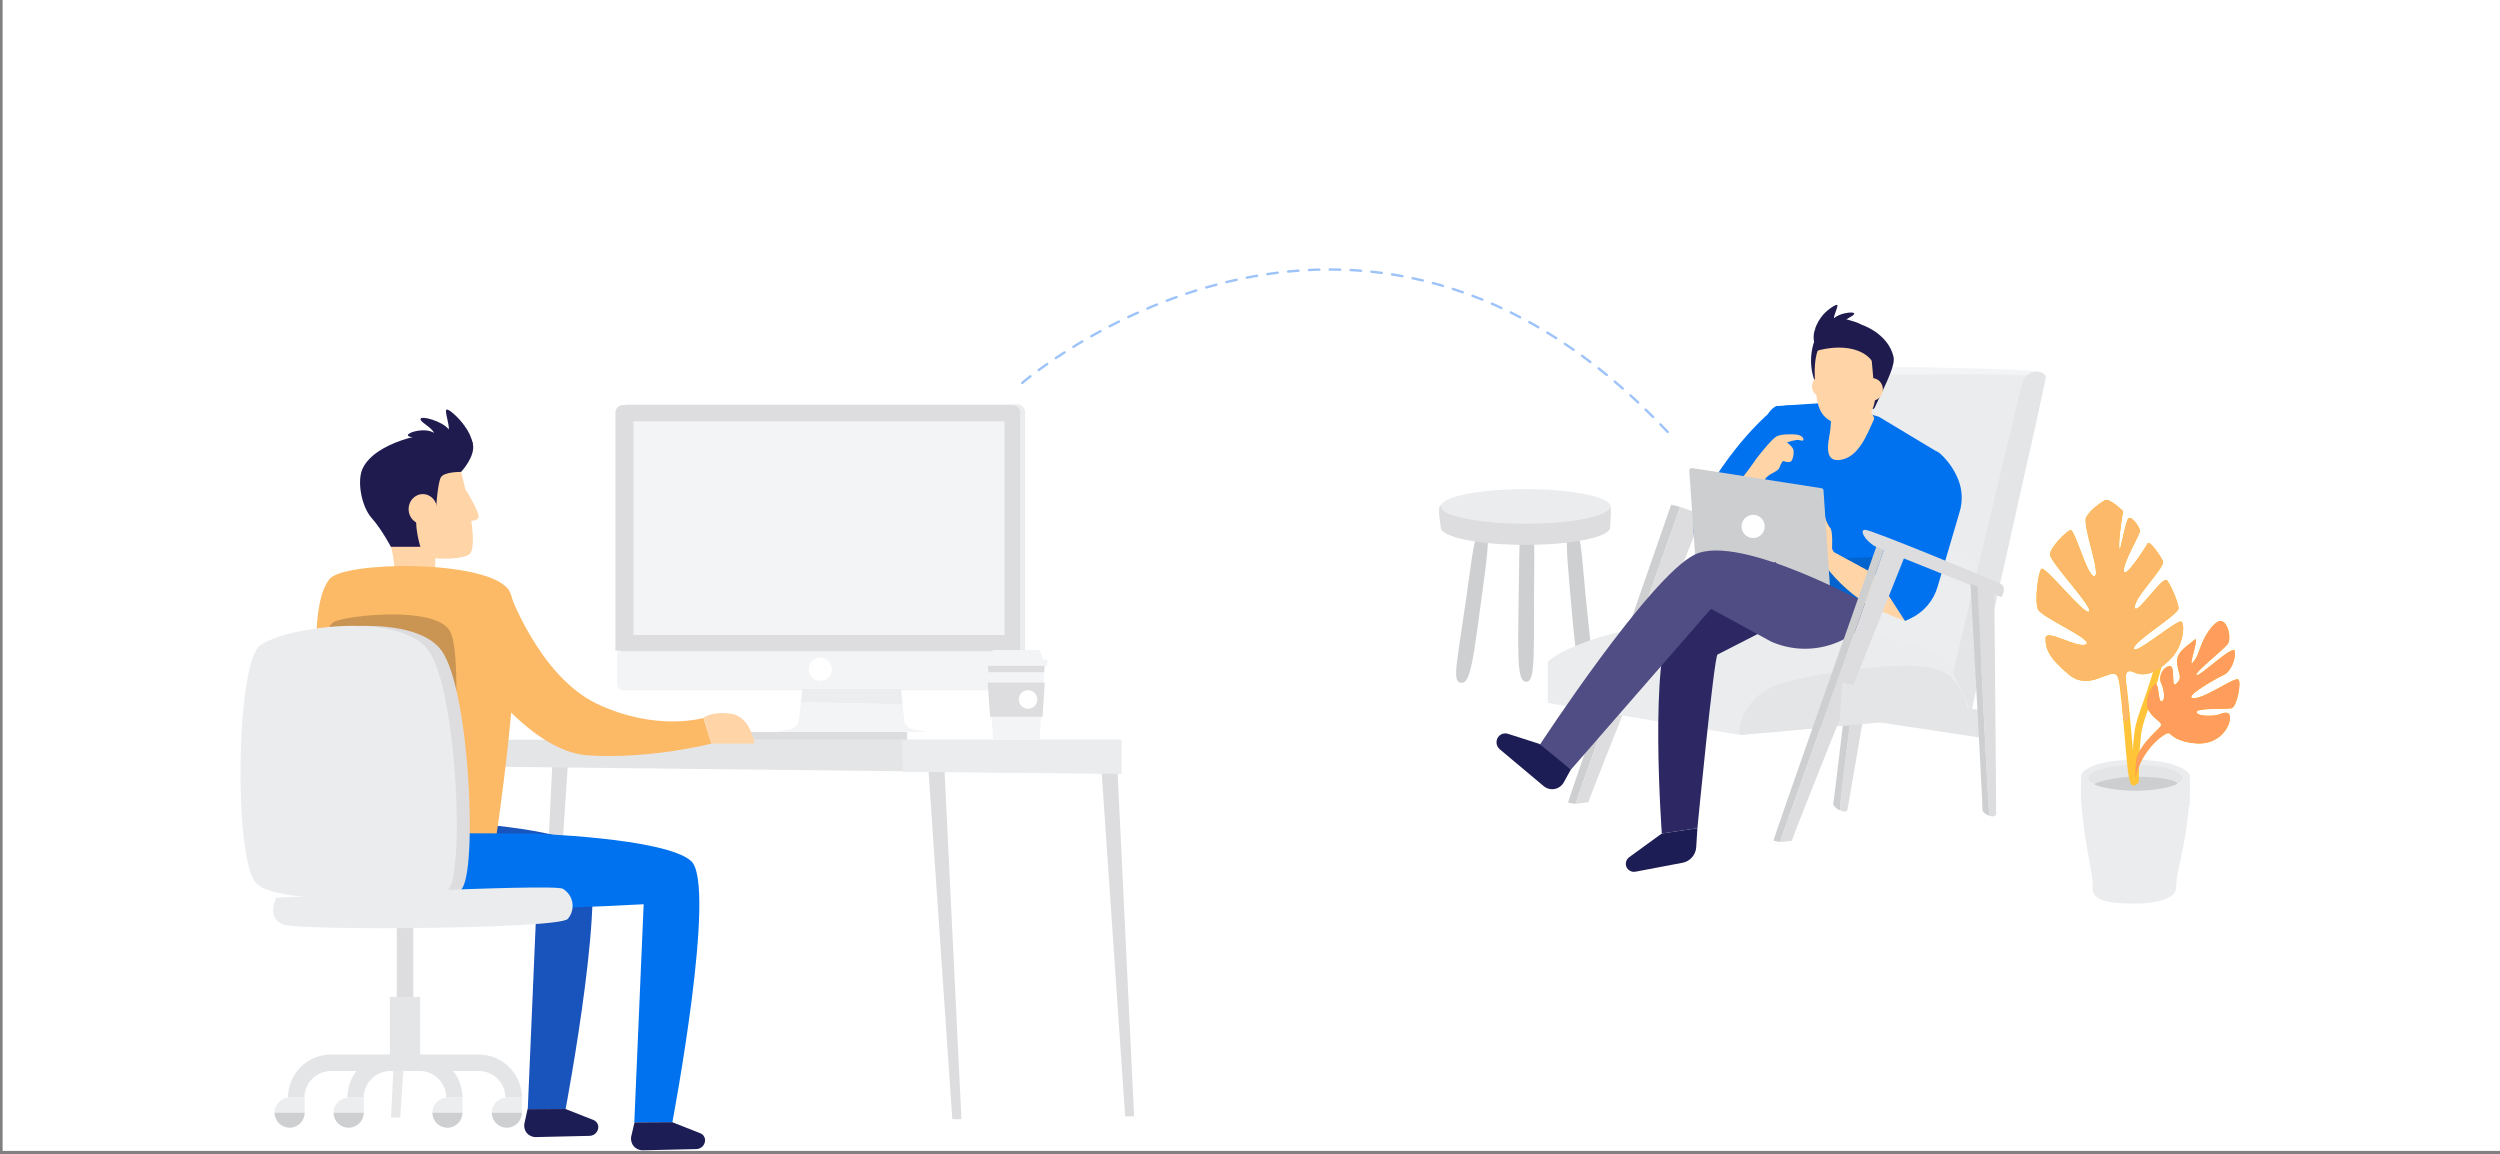 <?xml version="1.0" encoding="UTF-8"?>
<svg width="719px" height="332px" viewBox="0 0 719 332" version="1.1" xmlns="http://www.w3.org/2000/svg" xmlns:xlink="http://www.w3.org/1999/xlink">
    <rect x="0" y="0" width="719" height="332" fill="#808080" stroke="none"/>
    <title>sync-illustration</title>
    <g id="中文版" stroke="none" stroke-width="1" fill="none" fill-rule="evenodd">
        <g id="sync-illustration">
            <rect id="Rectangle-5" fill="#FFFFFF" fill-rule="nonzero" x="0.75" y="0" width="718.25" height="331"></rect>
            <g id="eagle3" transform="translate(68, 77.503)">
                <g id="Group-20" transform="translate(345.678, 62.603)" fill-rule="nonzero">
                    <path d="M41.561,22.735 C43.725,48.057 45.831,55.367 42.965,55.601 C40.099,55.835 39.456,49.11 37.292,23.086 C36.473,13.378 37.175,10.512 38.403,10.395 C39.631,10.278 40.743,12.968 41.561,22.735 Z" id="Shape" fill="#CECFD1"></path>
                    <path d="M13.488,23.846 C9.979,50.221 9.336,56.654 6.47,56.245 C3.604,55.835 5.593,50.28 9.219,23.261 C10.564,13.085 11.909,10.337 13.079,10.512 C14.249,10.687 14.833,13.67 13.488,23.846 Z" id="Shape" fill="#CECFD1"></path>
                    <path d="M27.583,20.395 C27.291,47.297 28.168,56.011 25.244,55.953 C22.32,55.894 22.904,47.94 23.255,20.337 C23.372,9.986 24.425,7.062 25.595,7.12 C26.765,7.179 27.7,10.044 27.583,20.395 Z" id="Shape" fill="#CECFD1"></path>
                    <path d="M49.398,11.565 C49.398,14.372 38.52,16.594 25.01,16.594 C11.5,16.594 0.68,14.372 0.68,11.565 C0.68,10.57 -0.431,5.892 0.68,5.19 C1.791,4.488 12.377,9.459 25.01,9.459 C38.754,9.459 48.931,3.962 49.398,5.19 C49.866,6.418 49.398,10.57 49.398,11.565 Z" id="Shape" fill="#DDDDDF"></path>
                    <ellipse id="Oval" fill="#EBECEE" cx="25.068" cy="5.541" rx="24.389" ry="4.971"></ellipse>
                </g>
                <path d="M224.54,38.811 L112.715,38.811 C112.121,38.779 111.54,38.993 111.109,39.402 C110.677,39.811 110.434,40.38 110.434,40.975 L110.434,109.457 L226.821,109.457 L226.821,40.975 C226.821,40.38 226.577,39.811 226.146,39.402 C225.714,38.993 225.133,38.779 224.54,38.811 L224.54,38.811 Z" id="Shape" fill="#EBECEE" fill-rule="nonzero"></path>
                <path d="M110.434,109.457 L110.434,118.58 C110.449,119.139 110.686,119.668 111.092,120.052 C111.498,120.436 112.04,120.643 112.598,120.627 L224.657,120.627 C225.219,120.659 225.771,120.458 226.18,120.07 C226.59,119.683 226.821,119.144 226.821,118.58 L226.821,109.457 L110.434,109.457 Z" id="Shape" fill="#E8E8E8" fill-rule="nonzero"></path>
                <path d="M223.106,39.001 L111.222,39.001 C110.638,38.985 110.073,39.206 109.654,39.614 C109.236,40.021 109,40.58 109,41.165 L109,109.647 L225.386,109.647 L225.386,41.165 C225.371,40.575 225.122,40.016 224.694,39.61 C224.267,39.204 223.695,38.985 223.106,39.001 L223.106,39.001 Z" id="Shape" fill="#DDDDDF" fill-rule="nonzero"></path>
                <polygon id="Rectangle-path" fill="#F3F4F6" fill-rule="nonzero" points="114.177 43.665 220.913 43.665 220.913 105.124 114.177 105.124"></polygon>
                <path d="M109.469,109.889 L109.469,119.012 C109.469,119.565 109.692,120.095 110.089,120.48 C110.486,120.866 111.022,121.075 111.575,121.059 L223.692,121.059 C224.25,121.075 224.792,120.868 225.198,120.484 C225.604,120.1 225.84,119.57 225.855,119.012 L225.855,109.889 L109.469,109.889 Z" id="Shape" fill="#F3F4F6" fill-rule="nonzero"></path>
                <ellipse id="Oval" fill="#FFFFFF" fill-rule="nonzero" cx="167.918" cy="114.974" rx="3.334" ry="3.333"></ellipse>
                <path d="M382.977,153.318 C383.036,152.383 412.629,67.643 412.629,67.643 L415.203,68.286 L385.083,153.728 L382.977,153.318 Z" id="Shape" fill="#CECFD1" fill-rule="nonzero"></path>
                <path d="M388.826,153.201 C388.884,152.266 421.636,70.567 421.636,70.567 L415.203,68.286 L385.083,153.728 L388.826,153.201 Z" id="Shape" fill="#DDDDDF" fill-rule="nonzero"></path>
                <path d="M469.185,89.924 C469.185,89.924 460.88,154.546 461.173,155.307 C461.465,156.067 463.161,156.067 463.337,155.365 C463.512,154.663 474.098,92.556 474.098,92.556 L469.185,89.924 Z" id="Shape" fill="#DDDDDF" fill-rule="nonzero"></path>
                <path d="M469.185,89.924 C469.185,89.924 460.88,154.546 461.173,155.307 C461.465,156.067 459.009,154.312 459.243,153.611 C459.476,152.909 467.021,88.871 467.021,88.871 L469.185,89.924 Z" id="Shape" fill="#CECFD1" fill-rule="nonzero"></path>
                <path d="M440.118,101.679 C440.118,101.679 460.588,33.665 461.29,30.975 C461.699,29.279 465.442,28.109 468.659,28.051 C475.969,27.875 515.155,28.518 518.781,29.454 C524.103,30.858 496.439,121.621 496.439,121.621 L440.118,101.679 Z" id="Shape" fill="#F3F4F6" fill-rule="nonzero"></path>
                <path d="M439.767,103.433 C439.767,103.433 459.827,35.361 460.88,32.729 C461.933,30.097 465.676,30.331 468.834,30.331 C471.992,30.331 513.517,29.63 516.149,30.799 C518.781,31.969 496.03,123.376 496.03,123.376 L439.767,103.433 Z" id="Shape" fill="#EBECEE" fill-rule="nonzero"></path>
                <path d="M439.767,103.433 C439.767,103.433 446.376,83.842 449.534,83.842 C452.692,83.842 487.199,66.765 500.299,87.409 C501.762,89.749 496.03,123.376 496.03,123.376 L439.767,103.433 Z" id="Shape" fill="#ECEDEF" fill-rule="nonzero"></path>
                <path d="M377.129,124.662 L377.129,113.083 C377.129,111.621 393.739,101.562 422.046,101.562 C450.353,101.562 482.286,104.603 491.819,112.44 C501.352,120.276 498.194,127.879 498.194,127.879 C498.194,127.879 433.684,133.844 432.632,133.844 C431.579,133.844 377.129,124.662 377.129,124.662 Z" id="Shape" fill="#EBECEE" fill-rule="nonzero"></path>
                <path d="M445.148,118.756 C454.271,116.241 482.812,111.27 491.176,115.89 C496.966,119.165 498.194,127.879 498.194,127.879 C498.194,127.879 433.684,133.844 432.632,133.844 C431.579,133.844 432.515,122.206 445.148,118.756 Z" id="Shape" fill="#E4E5E7" fill-rule="nonzero"></path>
                <path d="M498.954,127.177 C498.954,127.177 520.068,33.372 520.36,31.209 C520.653,29.045 514.804,27.992 513.517,32.963 C512.231,37.934 493.691,116.007 493.691,116.007 L498.954,127.177 Z" id="Shape" fill="#E4E5E7" fill-rule="nonzero"></path>
                <path d="M451.172,41.209 C451.172,41.209 446.785,35.77 439.65,42.32 C429.298,52.028 423.098,63.432 420.993,66.648 C418.887,69.865 418.186,76.941 420.584,80.801 C421.168,81.737 425.847,82.205 425.847,82.205 L429.356,80.859 L428.655,78.169 L429.064,76.239 C429.064,76.239 435.029,67.877 441.755,60.274 C448.481,52.671 451.172,41.209 451.172,41.209 Z" id="Shape" fill="#0072EF" fill-rule="nonzero"></path>
                <path d="M489.129,52.437 L472.402,42.379 L458.95,38.226 L442.867,39.279 C442.867,39.279 437.193,41.501 439.182,53.432 C441.17,65.362 439.007,84.017 439.007,84.017 L473.922,96.416 C473.922,96.416 478.309,76.707 484.567,61.561 C485.971,58.169 486.965,54.075 489.129,52.437 Z" id="Shape" fill="#0072EF" fill-rule="nonzero"></path>
                <path d="M424.093,82.965 C428.713,84.544 433.977,80.509 435.731,74.894 C437.486,69.28 438.539,61.151 440.059,59.748 C441.58,58.344 443.334,58.169 443.861,56.823 C444.043,56.178 444.363,55.58 444.797,55.069 C444.797,55.069 446.376,55.654 447.019,55.244 C447.662,54.835 448.072,52.613 447.721,51.677 C447.37,50.741 445.908,49.747 445.908,49.747 C446.779,49.425 447.68,49.19 448.598,49.045 C449.709,48.87 450.821,49.747 450.645,48.753 C450.47,47.759 448.949,47.408 447.545,47.408 C446.142,47.408 444.153,47.349 442.867,48.051 C441.58,48.753 437.427,53.841 436.433,55.42 C435.439,56.999 429.532,64.543 426.491,68.286 C420.291,76.005 419.414,81.386 424.093,82.965 Z" id="Shape" fill="#FFD5A7" fill-rule="nonzero"></path>
                <path d="M473.922,96.591 C461.874,95.538 437.427,82.672 437.427,82.672 C437.427,82.672 466.729,83.842 477.666,82.029 C476.028,88.228 473.922,96.591 473.922,96.591 Z" id="Shape" fill="#0063CE" fill-rule="nonzero"></path>
                <path d="M470.823,42.32 C470.121,40.858 469.478,39.688 467.84,39.162 C464.74,38.109 461.407,39.513 458.482,40.858 C458.892,42.846 458.541,43.431 458.424,45.77 C458.307,48.11 455.792,55.478 461.173,54.777 C466.553,54.075 468.951,47.466 470.998,43.022 L470.998,42.671 L470.823,42.32 Z" id="Shape" fill="#FFD5A7" fill-rule="nonzero"></path>
                <path d="M476.554,25.009 C475.092,18.986 468.893,16.471 468.015,16.12 C467.138,15.769 459.418,12.494 455.909,16.939 C454.856,18.167 454.388,19.805 453.569,21.267 C449.651,34.834 462.752,45.829 470.238,40.098 C470.416,40.173 470.617,40.172 470.794,40.095 C470.971,40.018 471.109,39.87 471.174,39.688 C475.092,31.442 477.139,27.349 476.554,25.009 Z" id="Shape" fill="#1F1B4F" fill-rule="nonzero"></path>
                <path d="M468.132,44.016 C469.053,43.014 469.803,41.868 470.355,40.624 C470.832,39.546 471.147,38.403 471.291,37.232 L470.238,25.419 C470.121,25.068 469.01,20.799 464.916,19.278 C460.822,17.758 458.073,19.337 456.084,21.208 C454.096,23.08 453.628,27.758 454.037,32.612 C454.447,37.466 454.681,41.15 458.014,43.314 C459.641,44.313 461.56,44.726 463.454,44.484" id="Shape" fill="#FFD5A7" fill-rule="nonzero"></path>
                <ellipse id="Oval" fill="#FFD5A7" fill-rule="nonzero" transform="translate(470.35, 34.51) rotate(-76.8) translate(-470.35, -34.51) " cx="470.35" cy="34.51" rx="3.275" ry="3.158"></ellipse>
                <ellipse id="Oval" fill="#FFD5A7" fill-rule="nonzero" transform="translate(456.29, 33.588) rotate(-76.8) translate(-456.29, -33.588) " cx="456.29" cy="33.588" rx="3.158" ry="3.158"></ellipse>
                <path d="M471.817,29.63 C471.583,28.452 471.105,27.336 470.413,26.355 C467.664,22.553 461.348,21.501 454.564,23.372 C453.219,20.623 453.277,17.699 454.739,16.003 C455.71,14.986 457.022,14.362 458.424,14.249 C462.693,13.372 466.319,15.477 467.664,16.296 C469.01,17.114 471.992,18.869 473.572,22.495 C473.902,23.328 474.157,24.189 474.332,25.068 C474.62,26.719 474.56,28.412 474.156,30.039 L471.817,29.63 Z" id="_Clipping_Path_15" fill="#1F1B4F" fill-rule="nonzero"></path>
                <path d="M462.284,15.126 C462.986,13.956 465.325,13.372 465.267,12.67 C465.208,11.968 460.88,12.553 459.418,14.073 C459.476,12.904 460.705,10.564 460.412,10.214 C460.12,9.863 457.663,11.5 456.377,12.962 C455.349,14.147 454.555,15.517 454.037,16.997 L464.331,16.997 C465.267,16.237 467.431,16.822 467.372,16.179 C467.314,15.535 464.155,14.249 462.284,15.126 Z" id="Shape" fill="#1F1B4F" fill-rule="nonzero"></path>
                <path d="M459.886,82.438 L458.892,80.275 C458.892,80.275 459.184,75.128 458.365,74.31 C457.546,73.491 456.903,71.327 456.903,71.327 C456.903,71.327 456.143,70.684 455.909,72.789 L455.675,74.836 C455.675,74.836 454.271,78.052 454.739,78.871 C455.207,79.69 459.243,83.959 459.243,83.959 L459.886,82.438 Z" id="Shape" fill="#FFD5A7" fill-rule="nonzero"></path>
                <path d="M456.611,83.725 L454.973,81.737 C454.02,81.065 453.189,80.234 452.517,79.28 C451.347,77.701 451.873,76.181 453.102,74.894 C454.33,73.608 455.382,73.374 455.382,73.374 C455.382,73.374 457.663,74.251 457.488,76.181 C457.313,78.111 459.593,82.322 458.892,82.614 L456.611,83.725 Z" id="Shape" fill="#FFD5A7" fill-rule="nonzero"></path>
                <polygon id="Shape" fill="#FFD5A7" fill-rule="nonzero" points="456.377 73.725 453.686 71.152 451.055 68.812 450.821 69.514 452.458 71.444 453.511 75.421 454.447 74.836"></polygon>
                <polygon id="Shape" fill="#FFD5A7" fill-rule="nonzero" points="451.639 72.438 448.832 71.093 448.364 71.736 450.938 73.491 452.868 76.181 454.447 74.836"></polygon>
                <polygon id="Shape" fill="#FFD5A7" fill-rule="nonzero" points="447.955 72.964 450.236 73.842 451.815 74.251 453.043 75.655 452.107 77.058 450.879 75.538 448.013 73.842"></polygon>
                <polygon id="Shape" fill="#FFD5A7" fill-rule="nonzero" points="447.604 75.304 451.932 76.239 452.692 77.292 452.166 78.345 450.353 77.175 447.955 76.005"></polygon>
                <path d="M479.42,92.146 L455.441,79.105 C455.441,79.105 455.032,82.029 456.084,83.842 C458.482,87.936 464.155,93.316 468.074,95.655 C471.838,97.824 475.793,99.644 479.888,101.094 L479.42,92.146 Z" id="Shape" fill="#FFD5A7" fill-rule="nonzero"></path>
                <path d="M479.888,101.094 L481.526,100.334 C485.273,98.55 488.082,95.253 489.246,91.269 L495.562,69.806 C496.493,66.799 496.39,63.567 495.27,60.625 C494.132,57.698 492.33,55.076 490.006,52.964 C485.035,48.402 481.818,67.993 481.175,69.806 L474.156,92.205" id="Shape" fill="#0072EF" fill-rule="nonzero"></path>
                <path d="M458.368,92.322 L456.438,63.49 C456.41,63.179 456.164,62.933 455.853,62.906 L418.656,57.116 C418.451,57.081 418.24,57.139 418.082,57.275 C417.924,57.411 417.834,57.609 417.837,57.818 L419.826,86.649 C419.848,86.973 420.09,87.239 420.411,87.292 L457.607,93.082 C457.814,93.1 458.018,93.026 458.165,92.879 C458.312,92.733 458.386,92.529 458.368,92.322 Z" id="Shape" fill="#CDCED0" fill-rule="nonzero"></path>
                <ellipse id="Oval" fill="#FFFFFF" fill-rule="nonzero" cx="436.202" cy="73.9" rx="3.334" ry="3.333"></ellipse>
                <path d="M442.75,84.193 C442.75,84.193 419.765,90.041 412.98,100.743 C406.196,111.445 409.939,162.207 409.939,162.207 L420.174,160.687 C420.174,160.687 424.97,111.27 425.964,110.744 C426.958,110.217 448.481,99.223 448.481,99.223 L442.75,84.193 Z" id="Shape" fill="#2D2863" fill-rule="nonzero"></path>
                <path d="M409.939,162.207 L400.523,169.05 C399.872,169.546 399.519,170.34 399.587,171.155 C399.658,171.801 399.994,172.389 400.516,172.778 C401.037,173.166 401.697,173.32 402.336,173.202 L415.905,170.629 C418.049,170.215 419.652,168.42 419.823,166.243 L420.174,160.687 L409.939,162.207 Z" id="Shape" fill="#1D1D55" fill-rule="nonzero"></path>
                <path d="M471.7,97.644 C471.7,97.644 432.456,75.479 419.355,82.029 C406.255,88.579 374.731,136.885 374.731,136.885 L383.796,143.844 L424.093,97.585 L441.346,107.001 L441.872,107.235 C452.822,111.768 465.445,107.709 471.7,97.644 Z" id="Shape" fill="#504C84" fill-rule="nonzero"></path>
                <path d="M374.672,136.417 L365.724,133.551 C364.824,133.258 363.836,133.483 363.151,134.136 C362.647,134.648 362.375,135.344 362.397,136.062 C362.419,136.78 362.734,137.457 363.268,137.938 L375.959,148.581 C376.817,149.303 377.951,149.61 379.056,149.418 C380.161,149.226 381.126,148.556 381.691,147.587 L383.796,143.786 L374.672,136.417 Z" id="Shape" fill="#1D1D55" fill-rule="nonzero"></path>
                <g id="Group" transform="translate(517.148, 66.106)" fill-rule="nonzero">
                    <path d="M13.335,82.284 C13.335,95.618 16.668,105.852 16.668,111.057 C16.668,113.922 17.136,116.262 28.658,116.262 C34.507,116.262 40.706,115.092 40.706,111.583 C40.706,106.027 44.625,97.08 44.625,81.348 C44.625,77.605 39.302,75.5 28.775,75.5 C19.3,75.5 13.335,77.605 13.335,82.284 Z" id="Shape" fill="#EBECEE"></path>
                    <path d="M28.95,92.109 C37.197,92.109 44.625,89.886 44.625,87.664 L44.625,79.418 C44.625,78.482 40.94,74.915 28.892,74.915 C16.844,74.915 13.393,78.307 13.393,79.418 L13.393,87.664 C13.393,89.302 20.119,92.109 28.95,92.109 Z" id="Shape" fill="#EBECEE"></path>
                    <ellipse id="Oval" fill="#E4E5E7" cx="29.009" cy="80.12" rx="13.51" ry="3.743"></ellipse>
                    <path d="M41.057,81.757 C41.115,82.108 35.735,83.804 29.184,83.804 C22.634,83.804 17.195,82.284 17.253,81.933 C17.312,81.582 22.575,79.769 29.184,79.769 C35.793,79.769 40.823,80.705 41.057,81.757 Z" id="Shape" fill="#CDCED0"></path>
                    <path d="M23.336,48.189 C24.025,50.595 24.476,53.063 24.681,55.558 C25.09,58.833 25.383,62.166 25.675,65.441 C25.968,68.716 26.202,71.757 26.494,74.915 C26.728,77.02 26.845,79.243 27.488,81.29 C28.132,83.336 29.828,81.991 29.418,80.763 C28.931,78.767 28.618,76.732 28.483,74.681 C28.19,71.523 27.956,68.365 27.664,65.207 C27.371,62.049 27.079,58.599 26.669,55.324 C26.425,52.719 25.976,50.138 25.324,47.604 C24.915,46.376 22.985,46.902 23.336,48.189 L23.336,48.189 Z" id="Shape" fill="#FFC438"></path>
                    <path d="M34.507,47.955 C33.571,51.522 32.401,55.031 31.173,58.482 C29.945,61.932 29.126,64.096 28.716,66.962 C28.172,71.62 27.918,76.307 27.956,80.997 C27.956,82.284 30.003,82.284 30.003,80.997 C29.926,76.485 30.141,71.972 30.646,67.488 C31.056,64.622 32.167,61.757 33.161,59.008 C34.156,56.259 35.501,52.049 36.437,48.481 C36.787,47.253 34.857,46.727 34.507,47.955 L34.507,47.955 Z" id="Shape" fill="#FFC438"></path>
                    <g id="Shape" transform="translate(29, 34)">
                        <g id="path-1-link" fill="#FFB607">
                            <path d="M0.009,46.12 C1.588,37.932 8.723,32.845 9.601,33.254 C10.478,33.663 11.589,35.71 17.379,36.178 C23.169,36.646 26.327,32.786 27.029,29.979 C27.731,27.172 26.21,26.996 24.339,27.757 C22.467,28.517 17.555,28.458 17.613,27.172 C17.672,25.885 26.21,26.47 27.673,26.061 C29.135,25.651 30.48,18.984 29.661,17.873 C28.842,16.762 20.069,23.312 16.736,23.195 C13.402,23.078 23.052,17.581 25.333,16.528 C27.614,15.475 28.959,11.616 28.55,9.627 C28.14,7.639 18.198,17.347 17.555,16.528 C16.911,15.709 26.035,8.809 26.737,7.288 C27.439,5.768 26.737,1.849 24.982,1.089 C23.228,0.329 20.479,4.305 19.251,7.171 C18.022,10.037 18.081,11.089 16.502,12.961 C14.923,14.832 18.666,4.832 16.97,6.411 C15.274,7.99 11.589,9.803 11.998,13.136 C12.408,16.47 13.636,17.171 11.823,18.984 C10.01,20.797 11.706,13.78 9.834,13.955 C7.963,14.13 6.501,16.938 7.437,18.926 C8.372,20.914 8.606,24.072 7.495,24.131 C6.384,24.189 6.852,17.873 5.448,19.335 C4.044,20.797 2.524,24.306 3.81,26.704 C5.097,29.102 7.729,30.037 7.378,31.032 C7.027,32.026 1.763,35.769 0.301,40.564 C0.009,41.734 0.009,46.12 0.009,46.12 Z" id="path-1"></path>
                        </g>
                        <g id="path-1-link" fill="#FF9E5C">
                            <path d="M0.009,46.12 C1.588,37.932 8.723,32.845 9.601,33.254 C10.478,33.663 11.589,35.71 17.379,36.178 C23.169,36.646 26.327,32.786 27.029,29.979 C27.731,27.172 26.21,26.996 24.339,27.757 C22.467,28.517 17.555,28.458 17.613,27.172 C17.672,25.885 26.21,26.47 27.673,26.061 C29.135,25.651 30.48,18.984 29.661,17.873 C28.842,16.762 20.069,23.312 16.736,23.195 C13.402,23.078 23.052,17.581 25.333,16.528 C27.614,15.475 28.959,11.616 28.55,9.627 C28.14,7.639 18.198,17.347 17.555,16.528 C16.911,15.709 26.035,8.809 26.737,7.288 C27.439,5.768 26.737,1.849 24.982,1.089 C23.228,0.329 20.479,4.305 19.251,7.171 C18.022,10.037 18.081,11.089 16.502,12.961 C14.923,14.832 18.666,4.832 16.97,6.411 C15.274,7.99 11.589,9.803 11.998,13.136 C12.408,16.47 13.636,17.171 11.823,18.984 C10.01,20.797 11.706,13.78 9.834,13.955 C7.963,14.13 6.501,16.938 7.437,18.926 C8.372,20.914 8.606,24.072 7.495,24.131 C6.384,24.189 6.852,17.873 5.448,19.335 C4.044,20.797 2.524,24.306 3.81,26.704 C5.097,29.102 7.729,30.037 7.378,31.032 C7.027,32.026 1.763,35.769 0.301,40.564 C0.009,41.734 0.009,46.12 0.009,46.12 Z" id="path-1"></path>
                        </g>
                    </g>
                    <g id="Shape">
                        <g id="path-2-link" fill="#FFB607">
                            <path d="M23.57,50.528 C21.581,48.598 15.733,55.265 9.884,50.411 C4.036,45.557 3.1,42.867 3.158,39.943 C3.217,37.019 12.399,43.043 14.797,41.697 C17.195,40.352 1.872,33.978 0.936,31.58 C-5.10702591e-15,29.182 0.994,21.17 1.93,20.001 C2.866,18.831 14.446,33.568 15.674,32.282 C16.902,30.995 4.269,17.954 4.445,15.79 C4.62,13.626 8.831,9.649 10.177,8.831 C11.522,8.012 15.089,22.34 17.195,22.106 C19.3,21.872 13.627,7.369 14.855,5.146 C16.084,2.924 18.774,1.17 20.119,0.292 C21.464,-0.585 25.441,3.392 25.441,3.392 C25.441,3.392 24.096,11.404 24.33,13.919 C24.564,16.433 26.085,5.848 27.079,5.38 C28.073,4.912 30.179,7.954 30.296,9.006 C30.413,10.059 25.441,18.071 25.675,20.586 C25.909,23.1 31.875,13.919 32.46,12.749 C33.044,11.579 36.027,16.024 36.904,17.72 C37.782,19.416 28.541,28.188 28.833,31.054 C29.126,33.919 36.904,21.638 38.133,23.334 C39.361,25.03 41.232,29.475 41.408,31.288 C41.583,33.101 28.366,40.82 28.541,42.926 C28.716,45.031 40.998,34.504 42.168,35.147 C43.338,35.791 42.812,41.873 39.536,45.44 C36.261,49.008 32.226,51.522 28.483,49.709 C26.143,48.598 26.026,50.821 26.202,52.575 C26.377,54.329 27.781,64.037 26.669,63.745 C25.558,63.453 25.617,64.447 25.441,62.341 C25.207,58.072 24.798,51.815 23.57,50.528 Z" id="path-2"></path>
                        </g>
                        <g id="path-2-link" fill="#FCB96A">
                            <path d="M23.57,50.528 C21.581,48.598 15.733,55.265 9.884,50.411 C4.036,45.557 3.1,42.867 3.158,39.943 C3.217,37.019 12.399,43.043 14.797,41.697 C17.195,40.352 1.872,33.978 0.936,31.58 C-5.10702591e-15,29.182 0.994,21.17 1.93,20.001 C2.866,18.831 14.446,33.568 15.674,32.282 C16.902,30.995 4.269,17.954 4.445,15.79 C4.62,13.626 8.831,9.649 10.177,8.831 C11.522,8.012 15.089,22.34 17.195,22.106 C19.3,21.872 13.627,7.369 14.855,5.146 C16.084,2.924 18.774,1.17 20.119,0.292 C21.464,-0.585 25.441,3.392 25.441,3.392 C25.441,3.392 24.096,11.404 24.33,13.919 C24.564,16.433 26.085,5.848 27.079,5.38 C28.073,4.912 30.179,7.954 30.296,9.006 C30.413,10.059 25.441,18.071 25.675,20.586 C25.909,23.1 31.875,13.919 32.46,12.749 C33.044,11.579 36.027,16.024 36.904,17.72 C37.782,19.416 28.541,28.188 28.833,31.054 C29.126,33.919 36.904,21.638 38.133,23.334 C39.361,25.03 41.232,29.475 41.408,31.288 C41.583,33.101 28.366,40.82 28.541,42.926 C28.716,45.031 40.998,34.504 42.168,35.147 C43.338,35.791 42.812,41.873 39.536,45.44 C36.261,49.008 32.226,51.522 28.483,49.709 C26.143,48.598 26.026,50.821 26.202,52.575 C26.377,54.329 27.781,64.037 26.669,63.745 C25.558,63.453 25.617,64.447 25.441,62.341 C25.207,58.072 24.798,51.815 23.57,50.528 Z" id="path-2"></path>
                        </g>
                    </g>
                </g>
                <path d="M442.048,164.254 C442.165,163.26 471.7,79.514 471.7,79.514 L473.981,80.216 L443.919,164.664 L442.048,164.254 Z" id="Shape" fill="#CECFD1" fill-rule="nonzero"></path>
                <path d="M447.311,164.313 C447.428,163.377 479.713,82.731 479.713,82.731 L473.981,80.216 L443.919,164.664 L447.311,164.313 Z" id="Shape" fill="#DDDDDF" fill-rule="nonzero"></path>
                <path d="M468.6,74.894 C466.436,74.66 468.483,78.169 471.408,79.69 C474.332,81.21 507.61,94.252 507.61,94.252 C507.61,94.252 509.365,91.328 507.318,90.392 C501.235,87.643 470.706,75.128 468.6,74.894 Z" id="Shape" fill="#DDDDDF" fill-rule="nonzero"></path>
                <polygon id="Shape" fill="#E4E5E7" fill-rule="nonzero" points="461.874 118.814 501.294 126.768 501.762 134.663 461.114 128.522"></polygon>
                <path d="M500.767,91.152 C500.767,91.152 503.75,156.125 504.16,156.886 C504.569,157.646 506.031,157.295 506.09,156.593 C506.148,155.891 505.563,93.082 505.563,93.082 L500.767,91.152 Z" id="Shape" fill="#DDDDDF" fill-rule="nonzero"></path>
                <path d="M500.767,91.152 C500.767,91.152 503.75,156.125 504.16,156.886 C504.569,157.646 502.054,156.184 502.171,155.482 C502.288,154.78 498.72,90.45 498.72,90.45 L500.767,91.152 Z" id="Shape" fill="#CECFD1" fill-rule="nonzero"></path>
                <path d="M226,32.616 C226,32.616 322.267,-50.603 413.564,48.816" id="Shape" stroke="#3D89F5" stroke-width="0.7" opacity="0.5" stroke-linecap="round" stroke-linejoin="round" stroke-dasharray="3"></path>
                <polygon id="Shape" fill="#DDDDDF" fill-rule="nonzero" points="253.022 136.359 258.169 243.555 255.595 243.555 248.46 139.107"></polygon>
                <polygon id="Shape" fill="#DDDDDF" fill-rule="nonzero" points="91.134 136.359 85.929 243.555 88.502 243.555 95.637 137.762"></polygon>
                <polygon id="Shape" fill="#E8E8E8" fill-rule="nonzero" points="49.667 136.709 44.462 243.906 47.094 243.906 54.229 138.113"></polygon>
                <polygon id="Shape" fill="#DDDDDF" fill-rule="nonzero" points="203.309 137.177 208.514 244.374 205.883 244.374 198.747 139.867"></polygon>
                <polygon id="Shape" fill="#E4E5E7" fill-rule="nonzero" points="75.518 135.247 254.484 135.247 254.484 145.014 75.518 143.025"></polygon>
                <polygon id="Shape" fill="#EBECEE" fill-rule="nonzero" points="191.495 135.247 254.484 135.247 254.484 145.014 191.671 144.488"></polygon>
                <polygon id="Shape" fill="#DDDDDF" fill-rule="nonzero" points="192.888 133 192.888 135.281 143 135.281 143 133 147.913 133 187.917 133"></polygon>
                <path d="M161.809,129.633 C161.809,129.633 161.575,131.972 158.709,132.382 L155.141,132.967 L198.713,132.967 L195.087,132.382 C192.28,131.972 192.046,129.633 192.046,129.633 L191.578,125.072 L162.335,124.428 L161.809,129.633 Z" id="Shape" fill="#F3F4F6" fill-rule="nonzero"></path>
                <polygon id="Shape" fill="#ECEDEF" fill-rule="nonzero" points="162.335 124.428 191.578 125.072 191.169 120.627 162.745 120.627"></polygon>
                <g id="Group-24" transform="translate(0.988, 39.836)" fill-rule="nonzero">
                    <polygon id="Shape" fill="#FFD5A7" points="44.483 46.053 43.898 41.316 56.18 42.31 56.18 46.579"></polygon>
                    <path d="M44.074,42.252 C44.074,42.252 43.138,37.807 41.325,35.468 C39.512,33.128 33.02,23.07 36.997,18.8 C40.974,14.531 42.144,12.017 51.092,11.841 C60.04,11.666 62.555,14.18 63.9,19.444 C65.246,24.707 68.93,40.614 65.772,42.252 C62.614,43.889 55.011,43.187 55.011,43.187 L49.513,43.363 L44.074,42.252 Z" id="Shape" fill="#FFD5A7"></path>
                    <path d="M63.608,18.391 C63.608,18.391 67.819,13.946 67,10.321 C66.181,6.695 59.982,7.806 56.999,7.397 C54.016,6.987 39.161,9.619 35.359,17.28 C33.546,20.964 35.009,28.391 37.874,31.608 C40.74,34.824 43.43,39.912 43.43,39.912 L51.911,39.912 C51.911,39.912 49.045,30.848 52.145,28.099 C55.245,25.35 56.473,28.918 56.473,28.918 L56.414,28.918 C56.414,28.918 56.882,21.783 57.759,20.029 C58.637,18.274 63.608,18.391 63.608,18.391 Z" id="Shape" fill="#1F1B4F"></path>
                    <ellipse id="Oval" fill="#FFD5A7" cx="52.613" cy="29.093" rx="4.094" ry="4.328"></ellipse>
                    <path d="M64.836,23.245 C64.836,23.245 69.047,30.146 68.638,31.432 C68.228,32.719 65.421,32.485 65.421,32.485 L64.836,23.245 Z" id="Shape" fill="#FFD5A7"></path>
                    <path d="M32.962,118.512 C32.962,118.512 31.85,136.816 44.249,139.682 C56.648,142.548 85.482,139.039 85.482,139.039 L82.791,201.79 L93.67,201.673 C93.67,201.673 106.653,133.249 99.109,126.524 C91.564,119.798 52.671,118.629 52.671,118.629 L32.962,118.512 Z" id="Shape" fill="#1954BD"></path>
                    <path d="M25.768,49.211 C29.862,44.006 70.685,43.538 77.177,52.135 C83.669,60.732 72.673,130.442 72.673,130.442 L30.037,127.284 C30.037,127.284 15.182,62.662 25.768,49.211 Z" id="Shape" fill="#FCB966"></path>
                    <path d="M28.809,122.196 C28.809,122.196 27.639,140.501 40.038,143.366 C52.437,146.232 116.128,142.723 116.128,142.723 L113.438,205.474 L124.375,205.474 C124.375,205.474 137.358,136.992 129.755,130.267 C122.152,123.541 83.376,122.371 83.376,122.371 L28.809,122.196 Z" id="Shape" fill="#0072EF"></path>
                    <path d="M23.545,76.873 C23.545,76.873 23.253,63.13 27.347,61.375 C31.441,59.621 56.122,56.872 60.391,64.124 C64.661,71.375 60.391,119.272 60.391,119.272 C60.391,119.272 33.195,114.769 33.195,114.359 C33.195,113.95 23.545,76.873 23.545,76.873 Z" id="Shape" fill-opacity="0.2" fill="#000000"></path>
                    <g id="椅子" transform="translate(0, 62.172)">
                        <path d="M81.095,136.167 L76.358,136.167 C76.358,131.936 72.928,128.506 68.696,128.506 L26.236,128.506 C22.004,128.506 18.574,131.936 18.574,136.167 L13.837,136.167 C13.837,132.879 15.143,129.726 17.468,127.4 C19.794,125.075 22.947,123.769 26.236,123.769 L68.696,123.769 C71.985,123.769 75.138,125.075 77.464,127.4 C79.789,129.726 81.095,132.879 81.095,136.167 Z" id="Shape" fill="#E4E5E7"></path>
                        <path d="M64.017,136.167 L59.339,136.167 C59.339,131.936 55.908,128.506 51.677,128.506 L43.314,128.506 C39.073,128.506 35.626,131.927 35.593,136.167 L30.915,136.167 C30.915,129.32 36.466,123.769 43.314,123.769 L51.677,123.769 C58.502,123.801 64.017,129.343 64.017,136.167 L64.017,136.167 Z" id="Shape" fill="#E4E5E7"></path>
                        <path d="M81.095,136.167 L76.767,136.167 C74.377,136.167 72.439,138.105 72.439,140.495 L81.095,140.495 L81.095,136.167 Z" id="Shape" fill="#ECEDEF"></path>
                        <path d="M76.767,144.823 C79.158,144.823 81.095,142.885 81.095,140.495 L72.439,140.495 C72.439,141.643 72.895,142.743 73.707,143.555 C74.519,144.367 75.619,144.823 76.767,144.823 L76.767,144.823 Z" id="Shape" fill="#CECFD1"></path>
                        <path d="M64.017,136.167 L59.689,136.167 C57.299,136.167 55.362,138.105 55.362,140.495 L64.017,140.495 L64.017,136.167 Z" id="Shape" fill="#ECEDEF"></path>
                        <path d="M59.689,144.823 C62.08,144.823 64.017,142.885 64.017,140.495 L55.362,140.495 C55.362,141.643 55.818,142.743 56.629,143.555 C57.441,144.367 58.542,144.823 59.689,144.823 L59.689,144.823 Z" id="Shape" fill="#CECFD1"></path>
                        <path d="M35.652,136.167 L31.265,136.167 C30.118,136.167 29.017,136.623 28.205,137.435 C27.394,138.246 26.938,139.347 26.938,140.495 L35.652,140.495 L35.652,136.167 Z" id="Shape" fill="#ECEDEF"></path>
                        <path d="M31.265,144.823 C33.665,144.823 35.62,142.894 35.652,140.495 L26.938,140.495 C26.938,141.643 27.394,142.743 28.205,143.555 C29.017,144.367 30.118,144.823 31.265,144.823 Z" id="Shape" fill="#CECFD1"></path>
                        <path d="M18.633,136.167 L14.305,136.167 C11.914,136.167 9.977,138.105 9.977,140.495 L18.633,140.495 L18.633,136.167 Z" id="Shape" fill="#ECEDEF"></path>
                        <path d="M14.305,144.823 C16.695,144.823 18.633,142.885 18.633,140.495 L9.977,140.495 C9.977,141.643 10.433,142.743 11.244,143.555 C12.056,144.367 13.157,144.823 14.305,144.823 Z" id="Shape" fill="#CECFD1"></path>
                        <polygon id="Rectangle-path" fill="#DDDDDF" points="45.127 87.277 49.864 87.277 49.864 107.283 45.127 107.283"></polygon>
                        <polygon id="Rectangle-path" fill="#E4E5E7" points="43.138 107.219 51.852 107.219 51.852 125.295 43.138 125.295"></polygon>
                        <path d="M9.567,6.104 C16.527,0.899 49.455,-3.955 57.935,7.508 C66.415,18.97 68.638,75.405 63.082,76.691 C57.526,77.978 14.305,81.838 8.164,74.177 C2.023,66.516 2.607,11.309 9.567,6.104 Z" id="Shape" fill="#DDDDDF"></path>
                        <path d="M5.824,6.104 C12.784,0.899 45.711,-3.955 54.192,7.508 C62.672,18.97 64.895,75.405 59.339,76.691 C53.782,77.978 10.562,81.838 4.421,74.177 C-1.72,66.516 -1.136,11.309 5.824,6.104 Z" id="Shape" fill="#EBECEE"></path>
                        <path d="M10.445,78.68 C10.445,78.68 90.102,74.469 92.909,76.107 C94.36,76.974 95.354,78.439 95.625,80.108 C95.896,81.777 95.415,83.48 94.313,84.762 C91.798,87.686 17.989,88.154 12.726,86.458 C7.462,84.762 10.445,78.68 10.445,78.68 Z" id="Shape" fill="#EBECEE"></path>
                    </g>
                    <path d="M55.829,7.163 C55.011,5.35 51.794,4.122 51.969,3.127 C52.145,2.133 58.227,3.771 60.099,6.168 C60.216,4.531 58.871,0.964 59.397,0.496 C59.923,0.028 63.023,2.835 64.602,5.116 C65.796,6.691 66.634,8.507 67.059,10.438 C62.087,9.853 57.467,10.087 52.496,9.502 C51.385,8.157 48.109,8.625 48.343,7.747 C48.577,6.87 53.315,5.584 55.829,7.163 Z" id="Shape" fill="#1F1B4F"></path>
                    <path d="M124.375,205.415 L132.387,208.573 C133.181,208.869 133.73,209.6 133.791,210.445 C133.823,211.128 133.581,211.795 133.121,212.299 C132.66,212.804 132.017,213.105 131.334,213.135 L115.894,213.486 C114.874,213.509 113.899,213.063 113.249,212.276 C112.599,211.49 112.345,210.448 112.561,209.451 L113.496,205.474 L124.375,205.415 Z" id="Shape" fill="#1D1D55"></path>
                    <path d="M93.67,201.614 L101.682,204.772 C102.485,205.088 103.032,205.841 103.086,206.702 C103.119,208.101 102.028,209.271 100.629,209.334 L85.131,209.685 C84.113,209.713 83.14,209.265 82.498,208.475 C81.856,207.684 81.619,206.64 81.856,205.649 L82.733,201.673 L93.67,201.614 Z" id="Shape" fill="#1D1D55"></path>
                    <path d="M77.177,52.135 C77.177,52.135 85.833,77.107 102.793,85.119 C119.754,93.131 133.323,89.154 133.323,89.154 L135.604,96.523 C135.604,96.523 118.234,101.026 100.22,99.915 C82.206,98.803 65.187,71.902 65.187,71.902 L77.177,52.135 Z" id="Shape" fill="#FCB966"></path>
                    <path d="M133.323,89.154 C133.323,89.154 135.487,87.107 141.219,87.926 C146.95,88.745 148.003,96.523 148.003,96.523 L135.604,96.523 L133.323,89.154 Z" id="Shape" fill="#FFD5A7"></path>
                </g>
                <g id="Group-23" transform="translate(215, 109)" fill-rule="nonzero">
                    <polygon id="Shape" fill="#F3F4F6" points="15.964 26.176 2.629 26.176 1.05 4.128 17.485 4.128"></polygon>
                    <polygon id="Shape" fill="#F3F4F6" points="2.571 0.444 15.964 0.444 17.485 4.128 1.05 4.128"></polygon>
                    <polygon id="Shape" fill="#DDDDDF" points="16.841 19.626 17.485 9.801 1.05 9.801 1.752 19.626"></polygon>
                    <ellipse id="Oval" fill="#FFFFFF" cx="12.663" cy="14.663" rx="2.663" ry="2.663"></ellipse>
                    <polygon id="Rectangle-path" fill="#F3F4F6" points="0.348 3.251 18.187 3.251 18.187 5.052 0.348 5.052"></polygon>
                    <polygon id="Shape" fill="#DDDDDF" points="17.309 6.818 17.426 5.005 1.109 5.005 1.284 6.818"></polygon>
                </g>
            </g>
        </g>
    </g>
</svg>